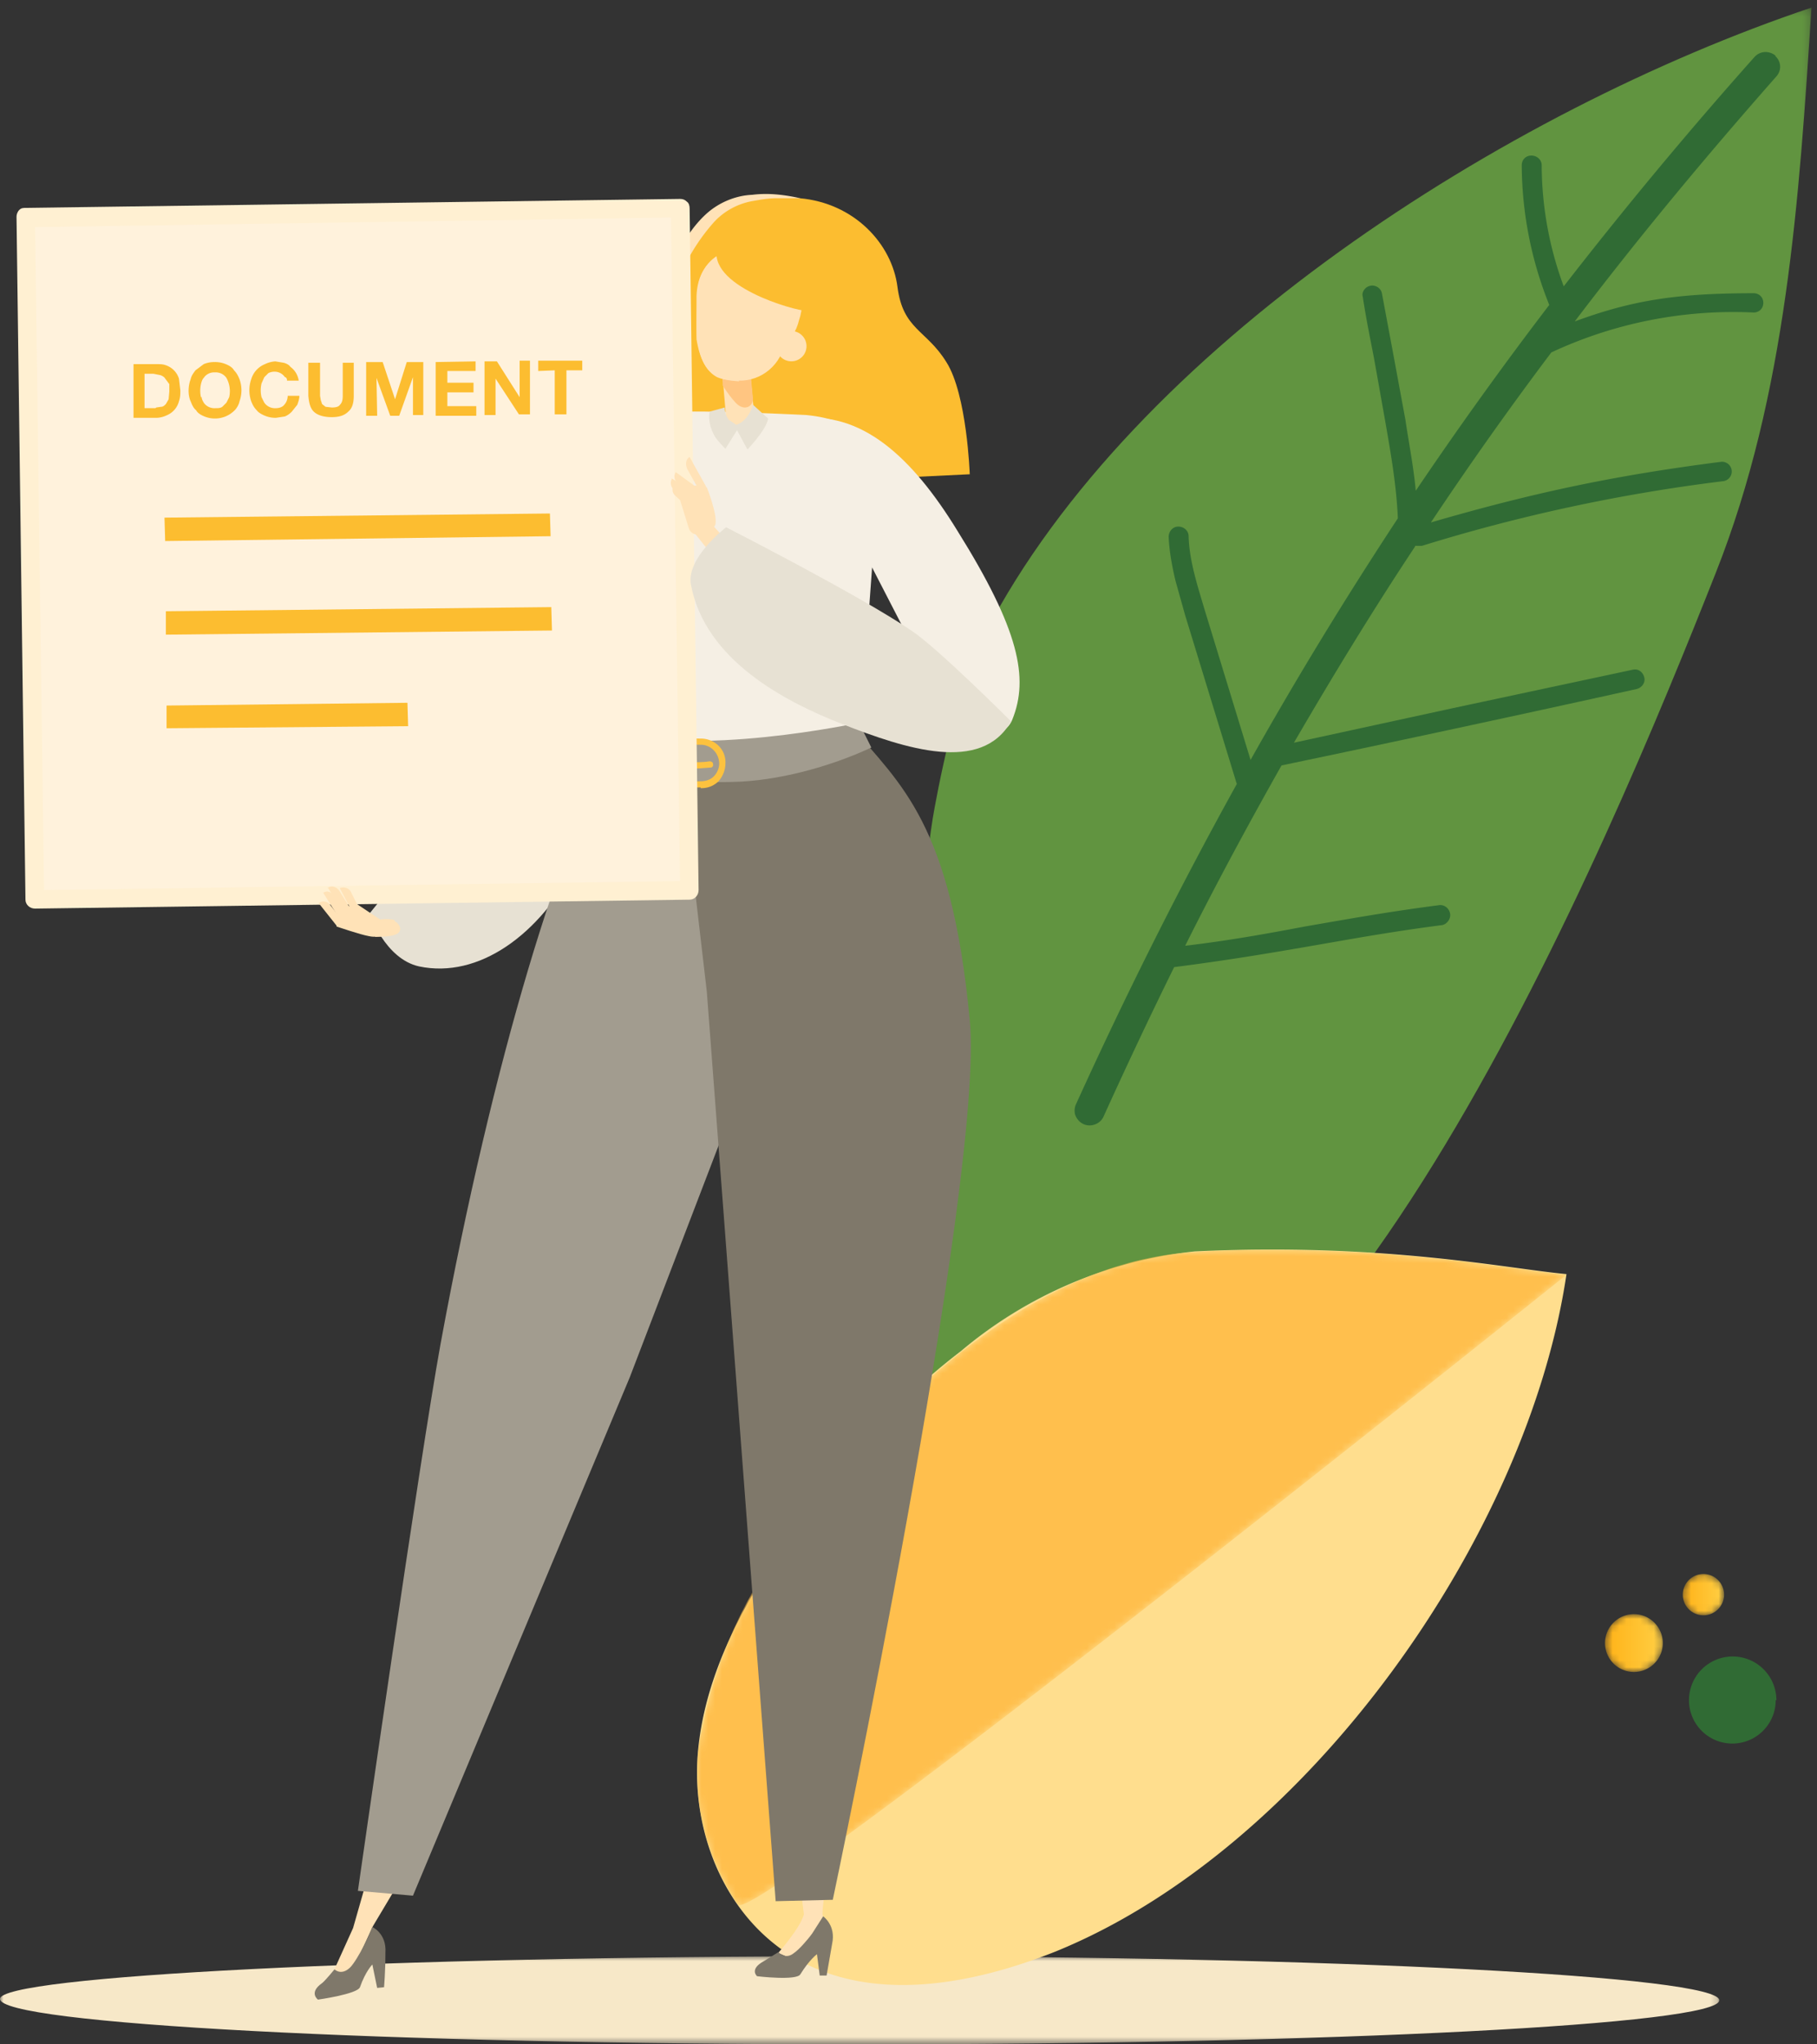 <svg xmlns="http://www.w3.org/2000/svg" xmlns:xlink="http://www.w3.org/1999/xlink" width="264" height="297" viewBox="0 0 264 297"><rect x="0" y="0" width="264" height="297" fill="#333333" stroke="none"/><defs/><defs><path id="a" d="M0 .7h249.8v12.8H0z"/><path id="c" d="M.6.2h131.2V216H.6z"/><path id="e" d="M73.3.9c-12.7.6-24.3 7-34 14.5A117.4 117.4 0 0014.5 42 66.2 66.2 0 001 73.7a34.1 34.1 0 005.8 22C9 99 127.2 4.2 127.2 4.2 119.8 3.5 105.6.6 84.5.6c-3.5 0-7.3 0-11.2.3"/><path id="g" d="M.4 5a4.2 4.2 0 108.4 0A4.2 4.2 0 00.4 5"/><path id="j" d="M.4 3.4a3 3 0 105.8 0 3 3 0 00-5.8 0"/><linearGradient id="h" x1="0%" x2="100%" y1="50%" y2="50%"><stop offset="0%" stop-color="#FFB218"/><stop offset="100%" stop-color="#FFCF44"/></linearGradient><linearGradient id="k" x1="0%" x2="100%" y1="50%" y2="50%"><stop offset="0%" stop-color="#FFB218"/><stop offset="100%" stop-color="#FFCF44"/></linearGradient></defs><g fill="none" fill-rule="evenodd"><g transform="translate(0 283.4)"><mask id="b" fill="#fff"><use xlink:href="#a"/></mask><path fill="#F7E8C8" d="M0 7C0 3.7 56 .8 125 .8s124.8 2.9 124.8 6.4c0 3.5-55.9 6.4-124.9 6.4S0 10.6 0 7" mask="url(#b)"/></g><g transform="translate(131.4 .9)"><mask id="d" fill="#fff"><use xlink:href="#c"/></mask><path fill="#619440" d="M18.9 215.8c42.7 4.2 83.4-94 99-133.5C128.2 56.3 130 28 131.8.2c-44.6 15-98.5 49.4-120 90.8-3.5 6.9-6 17.8-7.4 25.4-3 15.9-4.7 67.5-3.3 83.6.5 5-1.3 14 17.8 15.8" mask="url(#d)"/></g><path fill="#306B34" d="M258 8.1c-1-.8-2.3-.7-3.1.2-9.8 11-19 22.1-27.7 33.3A51 51 0 01224 24c0-.8-.7-1.4-1.5-1.4s-1.4.6-1.4 1.4a55 55 0 004 20.3 564.7 564.7 0 00-19.4 27c-.3-3.4-1-6.9-1.5-10.3l-1.7-9.2-1.7-9.1c-.1-.8-.9-1.3-1.6-1.2-.8.1-1.4.9-1.2 1.6.6 3.9 1.2 6.6 1.7 9.3l1.6 9c.8 4.6 1.6 9.2 1.8 13.9-7.5 11.4-14.6 23-21.4 35.1L175 88.5c-1-3.4-2.2-7-2.3-10.6 0-.8-.7-1.4-1.5-1.4s-1.4.7-1.4 1.5c.1 2.2.5 4.3 1 6.4l1.4 5 7.5 24.5c-8.2 14.8-16 30.3-23.4 46.6-.2.5-.2 1-.1 1.4.2.6.6 1.1 1.2 1.4 1.1.5 2.4 0 2.9-1 3.4-7.5 6.8-14.7 10.3-21.8 7.8-1 13.7-2 19.5-3 5.8-1 11.7-2.1 19.4-3.1.7-.1 1.3-.9 1.2-1.6-.1-.8-.8-1.4-1.6-1.3-7.7 1-13.7 2.1-19.5 3.1-5.3 1-10.7 2-17.4 2.8 4.5-9 9.2-17.7 14-26.2a4617.4 4617.4 0 0051.6-11.1c.8-.2 1.3-1 1.1-1.7-.2-.8-.9-1.3-1.7-1.1l-26.2 5.6-23 5c5.7-9.8 11.5-19.3 17.6-28.5v-.1h1a251 251 0 0143.8-9.4 1.4 1.4 0 10-.4-2.8c-15.6 2-27.3 4.5-42.1 8.8 5.6-8.4 11.4-16.6 17.5-24.7a62.5 62.5 0 0129.4-5.8c.8 0 1.4-.6 1.4-1.4 0-.8-.6-1.4-1.4-1.4-11.1 0-17.6 1-26 4.1 9.1-12 18.9-23.8 29.3-35.6.8-.9.7-2.2-.2-3"/><path fill="#FFDE8E" d="M227.6 185.1c-5.6 37.9-37.4 83.4-74.2 98.4-11.8 4.7-26 7.5-37.3 1.3-10.7-5.9-15.7-18.6-14.7-30.2 1-11.5 6.8-22 13.5-31.6 7-10 15-19.3 24.7-26.7a62.9 62.9 0 0134-14.5c27.4-1.3 45.3 2.5 54 3.3"/><g transform="translate(100.4 181)"><mask id="f" fill="#fff"><use xlink:href="#e"/></mask><path fill="#FFBF4D" d="M73.3.9c-12.7.6-24.3 7-34 14.5A117.4 117.4 0 0014.5 42 66.2 66.2 0 001 73.7a34.1 34.1 0 005.8 22C9 99 127.2 4.2 127.2 4.2 119.8 3.5 105.6.6 84.5.6c-3.5 0-7.3 0-11.2.3" mask="url(#f)"/></g><path fill="#306B34" d="M258 247a6.3 6.3 0 11-12.6 0 6.3 6.3 0 0112.7 0"/><g transform="translate(232.8 233.7)"><mask id="i" fill="#fff"><use xlink:href="#g"/></mask><path fill="url(#h)" d="M.4 5a4.2 4.2 0 108.4 0A4.2 4.2 0 00.4 5" mask="url(#i)"/></g><g transform="translate(244.2 227.5)"><mask id="l" fill="#fff"><use xlink:href="#j"/></mask><path fill="url(#k)" d="M.4 3.4a3 3 0 105.8 0 3 3 0 00-5.8 0" mask="url(#l)"/></g><g><path fill="#FCBD30" d="M99.2 37.2c3.4-5.8 5.8-8.8 13.7-8.7l3.3.3c7.9.7 13.4 6.6 14.2 12.9.8 6.2 4.2 6.2 7.1 10.9 3 4.7 3.4 16.3 3.4 16.3l-41.6 2s-6.3-23.2-.1-33.7"/><path fill="#FFE2B7" d="M99.3 71a70.1 70.1 0 01-3.2-13.5c-.6-4.6-.9-9.3 0-14 .3-2.3 1.1-4.7 2.3-6.8 1.2-2 2.4-4 4.3-5.7 1.8-1.6 4.2-2.6 6.6-2.7 2.4-.3 4.7 0 7 .5h-3.5c-1.1 0-2.3.2-3.4.4a10 10 0 00-5.6 3 28 28 0 00-3.8 5.4c-1 2-1.7 4-2 6.2a58 58 0 00-.4 13.5c.2 2.3.4 4.6.8 6.8.2 2.3.6 4.6 1 6.9"/><path fill="#E7E1D3" d="M60.9 140.4c8.6 1.8 17.5-4.5 22.9-15 6-11.7 11.7-22.7 2.9-29.6 0 0-14.2 13.9-18 18.4l-15 18.5s2.2 6.6 7.2 7.7"/><path fill="#D0BDFF" d="M91 107.1L75.4 111s5.6-23.7 6.2-30c.8-8.4 5.4-18.6 15.4-21l-.5 4.9L91 107z"/><path fill="#FFE2B7" d="M48.5 286.3l2.8-6.2 2-7 4.6.5-3.7 6.2s-3.2 7-3.3 7l-2.4-.5"/><path fill="#7F786A" d="M54 279.9s2.2.9 2 3.8c0 2.8-.2 5-.2 5l-1 .1-.7-3.4s-1 1-1.8 3.3c-.4 1-6.1 1.8-6.1 1.8s-1.4-1 .6-2.4c.5-.4 1.8-2 1.8-2s1 1 2.3-.3c.5-.5 1.4-2 2-3.2.8-1.5 1.2-2.7 1.2-2.7"/><path fill="#FFE2B7" d="M113 283.8s3.3-3.7 3.8-5.7l-.7-5.6 3.8 1.8s-.4 2.8-.4 3.8l.4 1.6-4.6 5-2.3-1"/><path fill="#7F786A" d="M119.6 278.4s1.9 1.3 1.3 4l-.8 4.6h-1l-.4-3.1s-1.1.8-2.4 2.9c-.5 1-6.3.3-6.3.3s-1.2-1 1-2.2l2.1-1.3s1 1.2 2.3.1c.6-.4 1.8-1.7 2.6-2.8l1.6-2.5"/><path fill="#A29C8F" d="M105.7 113c3.7 4.8 5.5 35.7 5.5 35.7l-19.7 51.4L60 275.4l-8-.7s9-62.9 12-79.4c7.6-41.4 17.8-74.7 25.7-87.4 3.5 1.8 6 5.4 16 5"/><path fill="#7F786A" d="M123.7 105.5c7.1 8.5 14.5 14 17.2 42.7C143.1 171.3 121 276 121 276l-8.3.2-10-132.1-3.5-30.1 24.5-8.5"/><path fill="#E1DCFF" d="M99.1 99.3a1.6 1.6 0 103.2.1 1.6 1.6 0 00-3.2 0"/><path fill="#F5EFE4" d="M88.2 107s4.2 2.2 17.6 2.7c12.2.5 19.2-3.8 19.2-3.8l1.8-24.7c.7-7.6 4.6-19.5-9.6-20.9 0 0-15.5-.8-19.6-.4-8.6.7-10.3 11-10.8 19.6-.5 8.4 1.4 27.5 1.4 27.5"/><path fill="#A29C8F" d="M124.8 105s-24 5.2-36.7 1l-.2 4.9s8.2 3 18.4 2.7c6.6-.1 14.3-2.2 20.3-5l-1.8-3.6z"/><path fill="#FCC23F" d="M104.5 111c0-1.5-1.1-2.7-2.5-2.8l-5.8-.1.2 4.6c1.1.5 3 .8 5.4.8.7 0 1.4-.2 1.9-.7.5-.5.8-1.2.8-1.9m-2.7 3.5c-2.8 0-4.8-.4-6-1a.5.5 0 01-.3-.3l-.2-5.5.1-.3.3-.1 6.3.1c2 .1 3.5 1.7 3.4 3.6 0 1-.4 1.9-1 2.6a3.5 3.5 0 01-2.6 1"/><path fill="#FCC23F" d="M102 111.6l1.3-.1c.2 0 .4-.3.3-.5 0-.3-.3-.4-.5-.4 0 0-2 .4-4.9-.2-.2 0-.5 0-.5.3s0 .5.3.6c1.7.3 3.1.4 4 .3"/><path fill="#FFF2DC" d="M100.2 129.4L5 130.6l-1.4-99L99 30.2z"/><path fill="#FFF0D2" d="M5.1 32.9l1.3 96.4 92.4-1.3-1.3-96.4L5.1 33zm0 99.1c-.8 0-1.4-.6-1.4-1.3L2.4 31.5c0-.3.1-.7.4-1s.6-.3 1-.3l95-1.3c.4 0 .7.1 1 .4.3.2.4.6.4 1l1.3 99c0 .8-.6 1.4-1.3 1.4L5 132z"/><path fill="#F5EFE4" d="M138.5 105.5s7 3.2 8.6-1c2.4-6 1-13-8-27.4-6.5-10.6-14-17.7-23.5-16.2l23 44.6z"/><path fill="#FFE2B7" d="M107.8 62.4h-.2c-1.1.1-2-.6-2.1-1.7l-.7-8.2c0-1 .7-2 1.8-2l.2-.1c1-.1 2 .7 2 1.7l.8 8.3c0 1-.7 2-1.8 2"/><path fill="#FFC581" d="M105 54c-.2-1.9.6-3.5 1.7-3.6 1.1 0 2.1 1.4 2.3 3.3l.4 4.3c0 1.1-1.4 1.9-2.7.3-.9-1-1.7-2.3-1.7-2.3v-2z"/><path fill="#FFE2B7" d="M115.9 42.9c-.5-.2-1.6.3-1.6.3 0-3.8-3-6.9-6.7-7-3.8 0-6.3 3-6.3 6.8 0 0-.2 5.6 0 6.3.6 4.6 2.5 6 6 6 3.4.1 6.3-2.4 6.8-5.8.7-.1 1.6-1.3 2-3 .6-1.7.5-3.4-.2-3.6"/><path fill="#FFE2B7" d="M107.8 36.3s-1.5 0-2.6.4c-2.5 1-3.9 3.3-4 6.3v6.3c.5 3 1.5 4.7 3 5.5 1.1.5 3.2.6 3.2.6s-1.6-2.4-1.6-10c0-4.5 2-9.1 2-9.1"/><path fill="#FCBD30" d="M117.3 45.1c0 .5-13.3-2.8-13.2-8.3 0-5.6 13.8 2.4 13.2 8.3"/><path fill="#FFE2B7" d="M112.8 50a2.2 2.2 0 104.3-.3 2.2 2.2 0 00-4.3.3"/><path fill="#E7E1D3" d="M105.3 59.2s0 1.1.6 1.8l1.5 1-2 3.2s-1.3-1.3-1.6-1.9c-1.1-2-.7-3.5-.7-3.5l2.2-.6z"/><path fill="#E7E1D3" d="M106.7 61.8l1.9 3.5s2.8-2.9 3-4.5l-2.2-2s-.6 2.5-2.7 3"/><path fill="#FFE2B7" d="M57.3 133.8c.6.3 1.1 1 .7 1.6-.5.8-3.5.7-3.5.7l-.1-2.4s2-.4 3 0"/><path fill="#FFE2B7" d="M51.8 131.3s-2.1.6-2.5 1.2c-.4.4-.4 2.1-.4 2.1s3.5 1.2 4.7 1.4c.9.2 1.7.1 2.2-.7.3-.5.2-1.2-.4-1.6l-3.6-2.4z"/><path fill="#FFE2B7" d="M49.4 129c.6-.2 1.3 0 1.6.6l1.3 2.6-1 .5-1.9-3.6z"/><path fill="#FFE2B7" d="M47.6 129c.5-.4 1.3-.2 1.7.4l1.8 2.9-1 .6-2.5-4z"/><path fill="#FFE2B7" d="M47 129.7c.5-.4 1.2-.1 1.6.5l1.8 2.8-1 .6-2.5-4z"/><path fill="#FFE2B7" d="M46.3 131.2c.5-.4 1.3-.3 1.7.3l2 2.6-1 .5-2.7-3.4zm52.5-58.6s1-1.8 1.7-2c.5-.2 2.2.2 2.2.2s1.7 4.3 1.2 5.5c-.2.5-1.4 1-2.3 1.3-.6.2-1.3-.2-1.5-.8l-1.3-4.2z"/><path fill="#FFE2B7" d="M98 70.4c-.4.4-.4 1.2.1 1.6l2.2 2 .8-1-3-2.6z"/><path fill="#FFE2B7" d="M97.6 69.6c-.3.6-.1 1.3.5 1.7L101 73l.6-1-4-2.5z"/><path fill="#FFE2B7" d="M98.2 68.6c-.4.5-.2 1.2.3 1.7l2.8 2 .6-1-3.7-2.7z"/><path fill="#FFE2B7" d="M100.2 66.4c-.6.3-.7 1.2-.2 2l2 3.6.6-1.3-2.4-4.3zm2.9 9.4l-2.7 1 3.2 4 2.2-2z"/><path fill="#E7E1D3" d="M100.4 85c2.1 11 13.8 17 22 20.2 9.2 3.6 20.2 7.2 24.5-.4 0 0-10.8-10.8-14.5-13.2-7.3-5-26.9-15-26.9-15s-5.9 4.5-5.1 8.4"/><path fill="#FCBD30" d="M22.7 59.2l.7-.1c.3 0 .5-.2.7-.4l.4-.7.1-1.1v-1.1L24 55c-.1-.2-.4-.4-.7-.5l-1-.2H21v5h1.6zm0-6.3c.6 0 1 0 1.5.2A3 3 0 0126 55l.2 1.7c0 .6 0 1-.2 1.6a3 3 0 01-1.7 2c-.4.2-1 .4-1.6.4h-3.3v-7.8h3.3zm6.6 4.8c0 .3.2.6.3.8a1.9 1.9 0 001.7.8c.4 0 .7 0 1-.2l.6-.6.4-.8a4 4 0 00-.4-2.8 1.9 1.9 0 00-1.7-.8 1.8 1.8 0 00-1.6.8c-.2.2-.3.5-.4.9a4.3 4.3 0 000 1.9m-1.5-2.6c.1-.5.4-.9.7-1.3l1.2-.9a4 4 0 011.6-.3 4 4 0 011.6.3c.5.2 1 .5 1.2.9.4.4.6.8.8 1.3a4.7 4.7 0 010 3.2c-.1.5-.4 1-.7 1.3a4 4 0 01-2.8 1.2 4 4 0 01-1.6-.3c-.5-.2-1-.5-1.2-.9-.4-.3-.6-.8-.8-1.3-.2-.4-.3-1-.3-1.5 0-.6.1-1.2.3-1.7m13.7-.3A1.8 1.8 0 0040 54a2 2 0 00-1 .2l-.6.6-.4.9a4.3 4.3 0 000 2l.4.8a1.9 1.9 0 001.7.8c.5 0 1-.2 1.2-.5.3-.3.5-.8.5-1.3h1.7c0 .5-.2 1-.3 1.3l-.8 1a3 3 0 01-1 .7l-1.3.2a4 4 0 01-1.6-.3c-.5-.2-1-.5-1.2-.8-.4-.4-.6-.8-.8-1.3a4.9 4.9 0 010-3.2 3.4 3.4 0 012-2.2 4 4 0 011.5-.4l1.2.2c.4.1.8.3 1 .6a3 3 0 011.2 2h-1.7c0-.2 0-.3-.2-.5m9.1 5c-.6.6-1.4.8-2.4.8s-1.9-.2-2.5-.7c-.6-.5-.8-1.3-.9-2.4v-4.8h1.7v4.8l.1.6.2.6.5.4.9.1c.6 0 1-.1 1.2-.4.3-.3.4-.7.4-1.3v-4.8h1.6v4.8c0 1-.2 1.8-.8 2.3m5-7.2l1.8 5.4 1.7-5.4h2.4v7.7H60v-5.5l-2 5.6h-1.3l-2-5.5.1 5.5h-1.6v-7.8zm13.5-.1v1.4h-4.1v1.7h3.8V57h-3.8v2h4.2v1.4h-5.9v-7.8zm3.1 0l3.3 5.2v-5.3H77v7.8h-1.6L72 55v5.3h-1.6v-7.8zm6 1.4v-1.5h6.4v1.4h-2.3v6.4h-1.7v-6.4zm1.8 24l-56 .7-.1-3.4 56-.6zm.2 13.7l-56.1.6v-3.4l56-.6zm-20.9 13.9l-35.1.3v-3.3l35-.4z"/></g></g></svg>